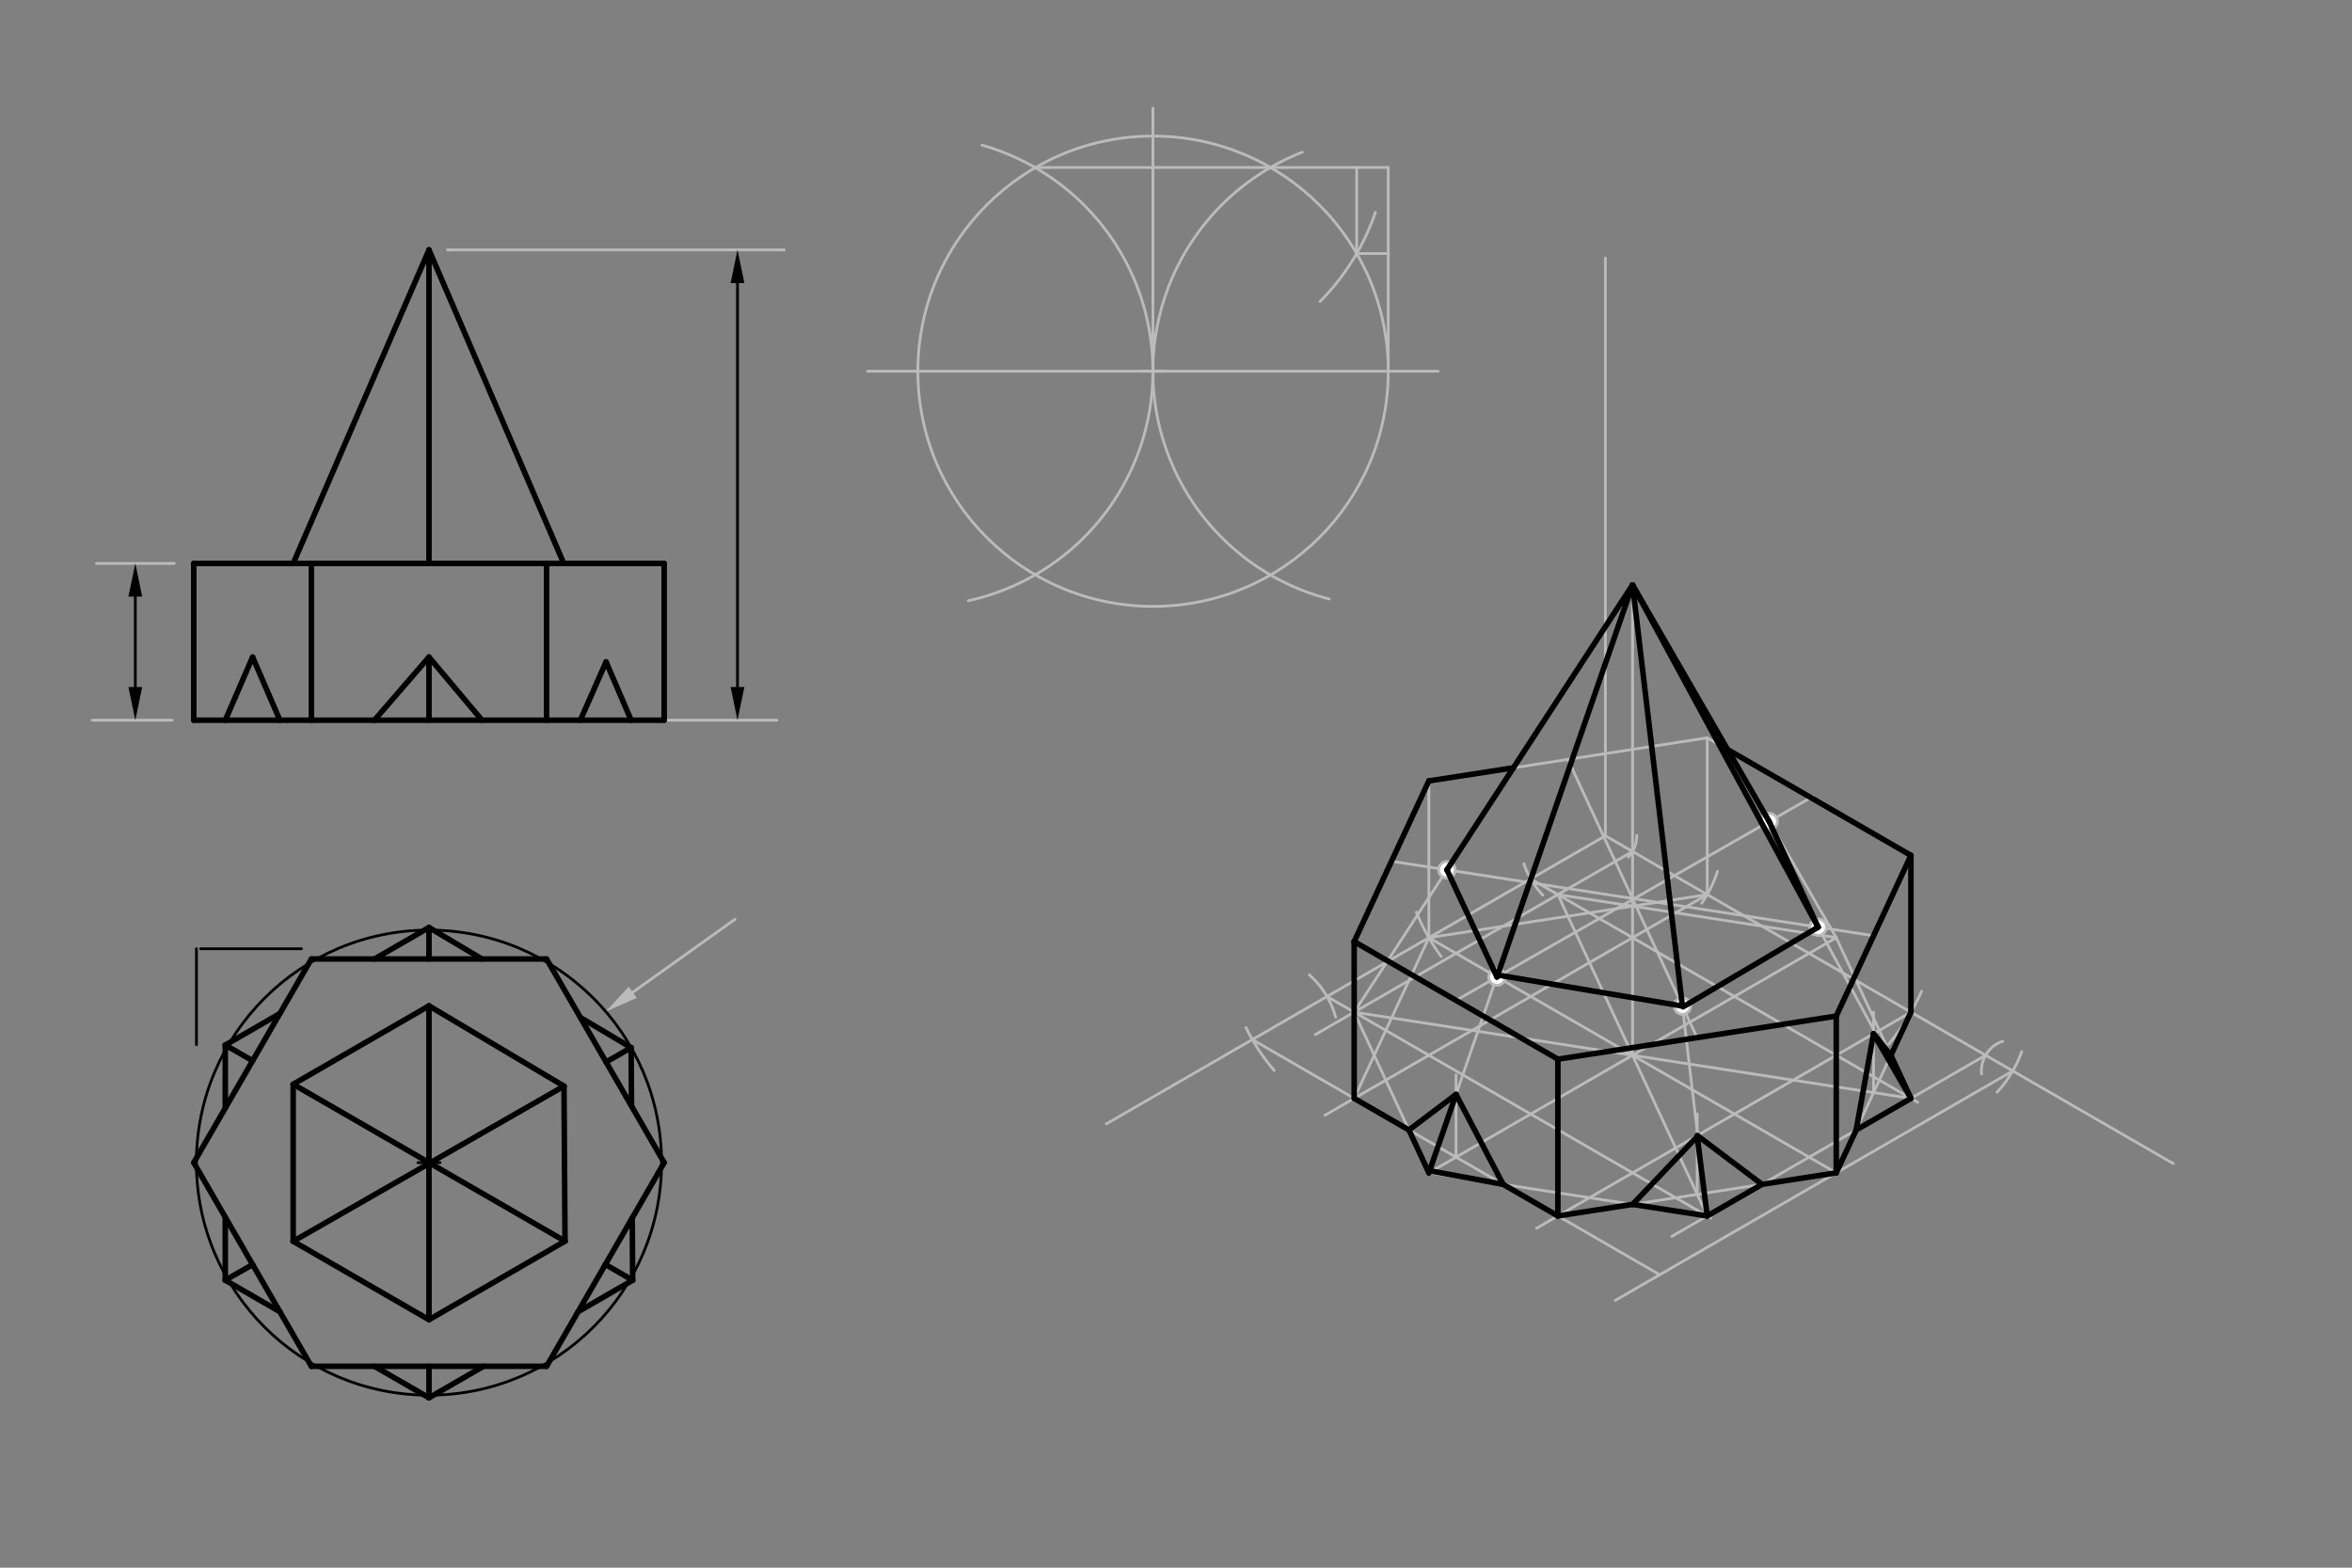 <svg xmlns="http://www.w3.org/2000/svg" class="svg--1it" height="100%" preserveAspectRatio="xMidYMid meet" viewBox="0 0 850.394 566.929" width="100%"><rect x="0" y="0" width="850.394" height="566.929" fill="#808080" stroke="none"/><defs><marker id="marker-arrow" markerHeight="16" markerUnits="userSpaceOnUse" markerWidth="24" orient="auto-start-reverse" refX="24" refY="4" viewBox="0 0 24 8"><path d="M 0 0 L 24 4 L 0 8 z" stroke="inherit"></path></marker></defs><g class="aux-layer--1FB"><g class="element--2qn"><line stroke="#bbbbbb" stroke-dasharray="none" stroke-linecap="round" stroke-width="1" x1="155.1" x2="155.1" y1="203.757" y2="90.371"></line></g><g class="element--2qn"><line stroke="#bbbbbb" stroke-dasharray="none" stroke-linecap="round" stroke-width="1" x1="228.786" x2="265.75" y1="358.832" y2="332.45"></line><path d="M219.019,365.804 l12,2.5 l0,-5 z" fill="#bbbbbb" stroke="#bbbbbb" stroke-width="0" transform="rotate(324.483, 219.019, 365.804)"></path></g><g class="element--2qn"><line stroke="#bbbbbb" stroke-dasharray="none" stroke-linecap="round" stroke-width="1" x1="240.139" x2="280.9" y1="260.45" y2="260.45"></line></g><g class="element--2qn"><line stroke="#bbbbbb" stroke-dasharray="none" stroke-linecap="round" stroke-width="1" x1="162.65" x2="161.75" y1="90.371" y2="90.371"></line></g><g class="element--2qn"><line stroke="#bbbbbb" stroke-dasharray="none" stroke-linecap="round" stroke-width="1" x1="162.65" x2="283.55" y1="90.371" y2="90.371"></line></g><g class="element--2qn"><line stroke="#bbbbbb" stroke-dasharray="none" stroke-linecap="round" stroke-width="1" x1="34.85" x2="63" y1="203.757" y2="203.757"></line></g><g class="element--2qn"><line stroke="#bbbbbb" stroke-dasharray="none" stroke-linecap="round" stroke-width="1" x1="62.25" x2="33.35" y1="260.45" y2="260.45"></line></g><g class="element--2qn"><line stroke="#bbbbbb" stroke-dasharray="none" stroke-linecap="round" stroke-width="1" x1="580.45" x2="580.45" y1="93.262" y2="302.25"></line></g><g class="element--2qn"><line stroke="#bbbbbb" stroke-dasharray="none" stroke-linecap="round" stroke-width="1" x1="580.45" x2="785.75" y1="302.25" y2="420.78"></line></g><g class="element--2qn"><line stroke="#bbbbbb" stroke-dasharray="none" stroke-linecap="round" stroke-width="1" x1="580.45" x2="400" y1="302.25" y2="406.433"></line></g><g class="element--2qn"><g class="center--1s5"><line x1="412.9" y1="134.25" x2="420.9" y2="134.25" stroke="#bbbbbb" stroke-width="1" stroke-linecap="round"></line><line x1="416.9" y1="130.25" x2="416.9" y2="138.25" stroke="#bbbbbb" stroke-width="1" stroke-linecap="round"></line><circle class="hit--230" cx="416.9" cy="134.25" r="4" stroke="none" fill="transparent"></circle></g><circle cx="416.9" cy="134.25" fill="none" r="85.039" stroke="#bbbbbb" stroke-dasharray="none" stroke-width="1"></circle></g><g class="element--2qn"><line stroke="#bbbbbb" stroke-dasharray="none" stroke-linecap="round" stroke-width="1" x1="313.689" x2="520" y1="134.25" y2="134.25"></line></g><g class="element--2qn"><path d="M 355.043 52.489 A 84.984 84.984 0 0 1 350.081 217.258" fill="none" stroke="#bbbbbb" stroke-dasharray="none" stroke-linecap="round" stroke-width="1"></path></g><g class="element--2qn"><path d="M 470.857 55.035 A 85.095 85.095 0 0 0 480.611 216.629" fill="none" stroke="#bbbbbb" stroke-dasharray="none" stroke-linecap="round" stroke-width="1"></path></g><g class="element--2qn"><line stroke="#bbbbbb" stroke-dasharray="none" stroke-linecap="round" stroke-width="1" x1="501.939" x2="501.939" y1="134.25" y2="60.572"></line></g><g class="element--2qn"><line stroke="#bbbbbb" stroke-dasharray="none" stroke-linecap="round" stroke-width="1" x1="501.939" x2="459.364" y1="60.572" y2="60.572"></line></g><g class="element--2qn"><line stroke="#bbbbbb" stroke-dasharray="none" stroke-linecap="round" stroke-width="1" x1="459.364" x2="374.325" y1="60.572" y2="60.572"></line></g><g class="element--2qn"><path d="M 620.982 315.097 A 42.52 42.52 0 0 1 615.287 326.629" fill="none" stroke="#bbbbbb" stroke-dasharray="none" stroke-linecap="round" stroke-width="1"></path></g><g class="element--2qn"><path d="M 694.781 358.499 A 85.039 85.039 0 0 1 682.893 377.6" fill="none" stroke="#bbbbbb" stroke-dasharray="none" stroke-linecap="round" stroke-width="1"></path></g><g class="element--2qn"><path d="M 730.972 380.302 A 42.52 42.52 0 0 1 722.061 394.979" fill="none" stroke="#bbbbbb" stroke-dasharray="none" stroke-linecap="round" stroke-width="1"></path></g><g class="element--2qn"><path d="M 512.122 329.874 A 73.701 73.701 0 0 0 521.033 345.855" fill="none" stroke="#bbbbbb" stroke-dasharray="none" stroke-linecap="round" stroke-width="1"></path></g><g class="element--2qn"><path d="M 450.489 371.629 A 73.701 73.701 0 0 0 460.691 387.095" fill="none" stroke="#bbbbbb" stroke-dasharray="none" stroke-linecap="round" stroke-width="1"></path></g><g class="element--2qn"><line stroke="#bbbbbb" stroke-dasharray="none" stroke-linecap="round" stroke-width="1" x1="452.796" x2="600.089" y1="375.951" y2="460.99"></line></g><g class="element--2qn"><line stroke="#bbbbbb" stroke-dasharray="none" stroke-linecap="round" stroke-width="1" x1="727.743" x2="584" y1="387.289" y2="470.279"></line></g><g class="element--2qn"><line stroke="#bbbbbb" stroke-dasharray="none" stroke-linecap="round" stroke-width="1" x1="617.273" x2="479.1" y1="323.51" y2="403.284"></line></g><g class="element--2qn"><line stroke="#bbbbbb" stroke-dasharray="none" stroke-linecap="round" stroke-width="1" x1="690.919" x2="555.55" y1="366.03" y2="444.185"></line></g><g class="element--2qn"><line stroke="#bbbbbb" stroke-dasharray="none" stroke-linecap="round" stroke-width="1" x1="516.623" x2="663.916" y1="339.1" y2="424.14"></line></g><g class="element--2qn"><line stroke="#bbbbbb" stroke-dasharray="none" stroke-linecap="round" stroke-width="1" x1="590.27" x2="516.623" y1="381.62" y2="424.14"></line></g><g class="element--2qn"><line stroke="#bbbbbb" stroke-dasharray="none" stroke-linecap="round" stroke-width="1" x1="590.27" x2="663.916" y1="381.62" y2="339.1"></line></g><g class="element--2qn"><line stroke="#bbbbbb" stroke-dasharray="none" stroke-linecap="round" stroke-width="1" x1="516.623" x2="489.62" y1="339.1" y2="397.211"></line></g><g class="element--2qn"><line stroke="#bbbbbb" stroke-dasharray="none" stroke-linecap="round" stroke-width="1" x1="516.623" x2="617.273" y1="339.1" y2="323.51"></line></g><g class="element--2qn"><line stroke="#bbbbbb" stroke-dasharray="none" stroke-linecap="round" stroke-width="1" x1="690.919" x2="663.916" y1="366.03" y2="424.14"></line></g><g class="element--2qn"><line stroke="#bbbbbb" stroke-dasharray="none" stroke-linecap="round" stroke-width="1" x1="663.916" x2="563.266" y1="424.14" y2="439.73"></line></g><g class="element--2qn"><line stroke="#bbbbbb" stroke-dasharray="none" stroke-linecap="round" stroke-width="1" x1="416.844" x2="416.844" y1="134.25" y2="39.1"></line></g><g class="element--2qn"><path d="M 497.279 76.816 A 85.039 85.039 0 0 1 477.282 109.035" fill="none" stroke="#bbbbbb" stroke-dasharray="none" stroke-linecap="round" stroke-width="1"></path></g><g class="element--2qn"><line stroke="#bbbbbb" stroke-dasharray="none" stroke-linecap="round" stroke-width="1" x1="490.518" x2="490.518" y1="91.682" y2="60.572"></line></g><g class="element--2qn"><line stroke="#bbbbbb" stroke-dasharray="none" stroke-linecap="round" stroke-width="1" x1="490.518" x2="501.939" y1="91.682" y2="91.682"></line></g><g class="element--2qn"><path d="M 550.956 312.367 A 31.181 31.181 0 0 0 557.807 323.687" fill="none" stroke="#bbbbbb" stroke-dasharray="none" stroke-linecap="round" stroke-width="1"></path></g><g class="element--2qn"><path d="M 591.787 302.086 A 11.339 11.339 0 0 1 588.744 309.982" fill="none" stroke="#bbbbbb" stroke-dasharray="none" stroke-linecap="round" stroke-width="1"></path></g><g class="element--2qn"><line stroke="#bbbbbb" stroke-dasharray="none" stroke-linecap="round" stroke-width="1" x1="590.27" x2="475.55" y1="307.919" y2="374.153"></line></g><g class="element--2qn"><line stroke="#bbbbbb" stroke-dasharray="none" stroke-linecap="round" stroke-width="1" x1="553.446" x2="693.35" y1="317.841" y2="398.614"></line></g><g class="element--2qn"><path d="M 473.393 352.541 A 31.181 31.181 0 0 1 482.898 367.817" fill="none" stroke="#bbbbbb" stroke-dasharray="none" stroke-linecap="round" stroke-width="1"></path></g><g class="element--2qn"><line stroke="#bbbbbb" stroke-dasharray="none" stroke-linecap="round" stroke-width="1" x1="479.8" x2="618.55" y1="360.36" y2="440.468"></line></g><g class="element--2qn"><path d="M 716.458 388.397 A 11.339 11.339 0 0 1 724.104 376.55" fill="none" stroke="#bbbbbb" stroke-dasharray="none" stroke-linecap="round" stroke-width="1"></path></g><g class="element--2qn"><line stroke="#bbbbbb" stroke-dasharray="none" stroke-linecap="round" stroke-width="1" x1="717.923" x2="604.45" y1="381.62" y2="447.134"></line></g><g class="element--2qn"><line stroke="#bbbbbb" stroke-dasharray="none" stroke-linecap="round" stroke-width="1" x1="516.623" x2="617.273" y1="424.14" y2="439.73"></line></g><g class="element--2qn"><line stroke="#bbbbbb" stroke-dasharray="none" stroke-linecap="round" stroke-width="1" x1="489.62" x2="516.623" y1="366.03" y2="424.14"></line></g><g class="element--2qn"><line stroke="#bbbbbb" stroke-dasharray="none" stroke-linecap="round" stroke-width="1" x1="690.919" x2="663.916" y1="397.211" y2="339.1"></line></g><g class="element--2qn"><line stroke="#bbbbbb" stroke-dasharray="none" stroke-linecap="round" stroke-width="1" x1="663.916" x2="563.266" y1="339.1" y2="323.51"></line></g><g class="element--2qn"><line stroke="#bbbbbb" stroke-dasharray="none" stroke-linecap="round" stroke-width="1" x1="516.623" x2="516.623" y1="339.1" y2="282.407"></line></g><g class="element--2qn"><line stroke="#bbbbbb" stroke-dasharray="none" stroke-linecap="round" stroke-width="1" x1="617.273" x2="617.273" y1="323.51" y2="266.817"></line></g><g class="element--2qn"><line stroke="#bbbbbb" stroke-dasharray="none" stroke-linecap="round" stroke-width="1" x1="516.623" x2="617.273" y1="282.407" y2="266.817"></line></g><g class="element--2qn"><line stroke="#bbbbbb" stroke-dasharray="none" stroke-linecap="round" stroke-width="1" x1="617.273" x2="690.919" y1="266.817" y2="309.337"></line></g><g class="element--2qn"><line stroke="#bbbbbb" stroke-dasharray="none" stroke-linecap="round" stroke-width="1" x1="590.27" x2="590.27" y1="381.62" y2="211.541"></line></g><g class="element--2qn"><line stroke="#bbbbbb" stroke-dasharray="none" stroke-linecap="round" stroke-width="1" x1="590.27" x2="516.623" y1="211.541" y2="424.14"></line></g><g class="element--2qn"><line stroke="#bbbbbb" stroke-dasharray="none" stroke-linecap="round" stroke-width="1" x1="590.27" x2="617.273" y1="211.541" y2="439.73"></line></g><g class="element--2qn"><line stroke="#bbbbbb" stroke-dasharray="none" stroke-linecap="round" stroke-width="1" x1="590.27" x2="690.919" y1="211.541" y2="397.211"></line></g><g class="element--2qn"><line stroke="#bbbbbb" stroke-dasharray="none" stroke-linecap="round" stroke-width="1" x1="590.27" x2="663.916" y1="211.541" y2="339.1"></line></g><g class="element--2qn"><line stroke="#bbbbbb" stroke-dasharray="none" stroke-linecap="round" stroke-width="1" x1="590.27" x2="489.62" y1="211.541" y2="366.03"></line></g><g class="element--2qn"><line stroke="#bbbbbb" stroke-dasharray="none" stroke-linecap="round" stroke-width="1" x1="526.443" x2="526.443" y1="418.47" y2="388.707"></line></g><g class="element--2qn"><line stroke="#bbbbbb" stroke-dasharray="none" stroke-linecap="round" stroke-width="1" x1="563.266" x2="617.273" y1="323.51" y2="439.73"></line></g><g class="element--2qn"><line stroke="#bbbbbb" stroke-dasharray="none" stroke-linecap="round" stroke-width="1" x1="613.647" x2="613.647" y1="431.926" y2="402.88"></line></g><g class="element--2qn"><line stroke="#bbbbbb" stroke-dasharray="none" stroke-linecap="round" stroke-width="1" x1="690.919" x2="489.62" y1="397.211" y2="366.03"></line></g><g class="element--2qn"><line stroke="#bbbbbb" stroke-dasharray="none" stroke-linecap="round" stroke-width="1" x1="677.403" x2="677.403" y1="395.117" y2="366.03"></line></g><g class="element--2qn"><line stroke="#bbbbbb" stroke-dasharray="none" stroke-linecap="round" stroke-width="1" x1="526.443" x2="655.531" y1="361.778" y2="287.993"></line></g><g class="element--2qn"><line stroke="#bbbbbb" stroke-dasharray="none" stroke-linecap="round" stroke-width="1" x1="566.892" x2="613.591" y1="274.621" y2="375.242"></line></g><g class="element--2qn"><line stroke="#bbbbbb" stroke-dasharray="none" stroke-linecap="round" stroke-width="1" x1="503.121" x2="677.418" y1="311.463" y2="338.392"></line></g><g class="element--2qn"><circle cx="541.246" cy="353.316" r="3" stroke="#bbbbbb" stroke-width="1" fill="#ffffff"></circle>}</g><g class="element--2qn"><circle cx="608.29" cy="363.821" r="3" stroke="#bbbbbb" stroke-width="1" fill="#ffffff"></circle>}</g><g class="element--2qn"><circle cx="657.354" cy="335.292" r="3" stroke="#bbbbbb" stroke-width="1" fill="#ffffff"></circle>}</g><g class="element--2qn"><circle cx="639.65" cy="297.071" r="3" stroke="#bbbbbb" stroke-width="1" fill="#ffffff"></circle>}</g><g class="element--2qn"><circle cx="523.154" cy="314.558" r="3" stroke="#bbbbbb" stroke-width="1" fill="#ffffff"></circle>}</g></g><g class="main-layer--3Vd"><g class="element--2qn"><line stroke="#000000" stroke-dasharray="none" stroke-linecap="round" stroke-width="2" x1="112.58" x2="197.62" y1="346.804" y2="346.804"></line></g><g class="element--2qn"><line stroke="#000000" stroke-dasharray="none" stroke-linecap="round" stroke-width="2" x1="197.62" x2="240.139" y1="346.804" y2="420.45"></line></g><g class="element--2qn"><line stroke="#000000" stroke-dasharray="none" stroke-linecap="round" stroke-width="2" x1="112.58" x2="70.061" y1="346.804" y2="420.45"></line></g><g class="element--2qn"><line stroke="#000000" stroke-dasharray="none" stroke-linecap="round" stroke-width="2" x1="70.061" x2="112.58" y1="420.45" y2="494.096"></line></g><g class="element--2qn"><line stroke="#000000" stroke-dasharray="none" stroke-linecap="round" stroke-width="2" x1="112.58" x2="197.62" y1="494.096" y2="494.096"></line></g><g class="element--2qn"><line stroke="#000000" stroke-dasharray="none" stroke-linecap="round" stroke-width="2" x1="197.62" x2="240.139" y1="494.096" y2="420.45"></line></g><g class="element--2qn"><line stroke="#000000" stroke-dasharray="none" stroke-linecap="round" stroke-width="2" x1="70.061" x2="240.139" y1="203.757" y2="203.757"></line></g><g class="element--2qn"><line stroke="#000000" stroke-dasharray="none" stroke-linecap="round" stroke-width="2" x1="70.061" x2="70.061" y1="260.45" y2="203.757"></line></g><g class="element--2qn"><line stroke="#000000" stroke-dasharray="none" stroke-linecap="round" stroke-width="2" x1="112.58" x2="112.58" y1="260.45" y2="203.757"></line></g><g class="element--2qn"><line stroke="#000000" stroke-dasharray="none" stroke-linecap="round" stroke-width="2" x1="197.62" x2="197.62" y1="260.45" y2="203.757"></line></g><g class="element--2qn"><line stroke="#000000" stroke-dasharray="none" stroke-linecap="round" stroke-width="2" x1="240.139" x2="240.139" y1="260.45" y2="203.757"></line></g><g class="element--2qn"><line stroke="#000000" stroke-dasharray="none" stroke-linecap="round" stroke-width="2" x1="91.339" x2="101.187" y1="237.622" y2="260.45"></line></g><g class="element--2qn"><line stroke="#000000" stroke-dasharray="none" stroke-linecap="round" stroke-width="2" x1="91.339" x2="81.454" y1="237.622" y2="260.45"></line></g><g class="element--2qn"><line stroke="#000000" stroke-dasharray="none" stroke-linecap="round" stroke-width="2" x1="209.828" x2="219.132" y1="260.45" y2="239.361"></line></g><g class="element--2qn"><line stroke="#000000" stroke-dasharray="none" stroke-linecap="round" stroke-width="2" x1="219.132" x2="228.196" y1="239.361" y2="260.45"></line></g><g class="element--2qn"><line stroke="#000000" stroke-dasharray="none" stroke-linecap="round" stroke-width="2" x1="106.002" x2="155.1" y1="392.104" y2="363.757"></line></g><g class="element--2qn"><line stroke="#000000" stroke-dasharray="none" stroke-linecap="round" stroke-width="2" x1="155.1" x2="203.92" y1="363.757" y2="392.783"></line></g><g class="element--2qn"><line stroke="#000000" stroke-dasharray="none" stroke-linecap="round" stroke-width="2" x1="203.92" x2="204.287" y1="392.783" y2="448.848"></line></g><g class="element--2qn"><line stroke="#000000" stroke-dasharray="none" stroke-linecap="round" stroke-width="2" x1="106.002" x2="106.002" y1="392.104" y2="448.9"></line></g><g class="element--2qn"><line stroke="#000000" stroke-dasharray="none" stroke-linecap="round" stroke-width="2" x1="106.002" x2="155.1" y1="448.9" y2="477.246"></line></g><g class="element--2qn"><line stroke="#000000" stroke-dasharray="none" stroke-linecap="round" stroke-width="2" x1="101.187" x2="81.454" y1="366.537" y2="377.93"></line></g><g class="element--2qn"><line stroke="#000000" stroke-dasharray="none" stroke-linecap="round" stroke-width="2" x1="81.454" x2="91.339" y1="377.93" y2="383.595"></line></g><g class="element--2qn"><line stroke="#000000" stroke-dasharray="none" stroke-linecap="round" stroke-width="2" x1="81.454" x2="81.454" y1="377.93" y2="400.717"></line></g><g class="element--2qn"><line stroke="#000000" stroke-dasharray="none" stroke-linecap="round" stroke-width="2" x1="106.002" x2="204.287" y1="392.104" y2="448.848"></line></g><g class="element--2qn"><line stroke="#000000" stroke-dasharray="none" stroke-linecap="round" stroke-width="2" x1="203.92" x2="106.002" y1="392.783" y2="448.9"></line></g><g class="element--2qn"><line stroke="#000000" stroke-dasharray="none" stroke-linecap="round" stroke-width="2" x1="155.1" x2="155.1" y1="363.757" y2="477.246"></line></g><g class="element--2qn"><line stroke="#000000" stroke-dasharray="none" stroke-linecap="round" stroke-width="2" x1="209.828" x2="228.196" y1="367.95" y2="378.87"></line></g><g class="element--2qn"><line stroke="#000000" stroke-dasharray="none" stroke-linecap="round" stroke-width="2" x1="228.196" x2="228.334" y1="378.87" y2="400.002"></line></g><g class="element--2qn"><line stroke="#000000" stroke-dasharray="none" stroke-linecap="round" stroke-width="2" x1="228.196" x2="219.132" y1="378.87" y2="384.064"></line></g><g class="element--2qn"><line stroke="#000000" stroke-dasharray="none" stroke-linecap="round" stroke-width="2" x1="81.454" x2="81.454" y1="440.183" y2="462.97"></line></g><g class="element--2qn"><line stroke="#000000" stroke-dasharray="none" stroke-linecap="round" stroke-width="2" x1="101.187" x2="81.454" y1="474.363" y2="462.97"></line></g><g class="element--2qn"><line stroke="#000000" stroke-dasharray="none" stroke-linecap="round" stroke-width="2" x1="81.454" x2="91.339" y1="462.97" y2="457.305"></line></g><g class="element--2qn"><line stroke="#000000" stroke-dasharray="none" stroke-linecap="round" stroke-width="2" x1="155.1" x2="155.1" y1="494.096" y2="505.489"></line></g><g class="element--2qn"><line stroke="#000000" stroke-dasharray="none" stroke-linecap="round" stroke-width="2" x1="155.1" x2="135.367" y1="505.489" y2="494.096"></line></g><g class="element--2qn"><line stroke="#000000" stroke-dasharray="none" stroke-linecap="round" stroke-width="2" x1="155.1" x2="174.833" y1="505.489" y2="494.096"></line></g><g class="element--2qn"><line stroke="#000000" stroke-dasharray="none" stroke-linecap="round" stroke-width="2" x1="135.367" x2="155.1" y1="346.804" y2="335.411"></line></g><g class="element--2qn"><line stroke="#000000" stroke-dasharray="none" stroke-linecap="round" stroke-width="2" x1="155.1" x2="155.1" y1="346.804" y2="335.411"></line></g><g class="element--2qn"><line stroke="#000000" stroke-dasharray="none" stroke-linecap="round" stroke-width="2" x1="174.262" x2="155.1" y1="346.804" y2="335.411"></line></g><g class="element--2qn"><line stroke="#000000" stroke-dasharray="none" stroke-linecap="round" stroke-width="2" x1="228.599" x2="228.746" y1="440.439" y2="462.97"></line></g><g class="element--2qn"><line stroke="#000000" stroke-dasharray="none" stroke-linecap="round" stroke-width="2" x1="228.746" x2="218.88" y1="462.97" y2="457.273"></line></g><g class="element--2qn"><line stroke="#000000" stroke-dasharray="none" stroke-linecap="round" stroke-width="2" x1="209.013" x2="228.746" y1="474.363" y2="462.97"></line></g><g class="element--2qn"><line stroke="#000000" stroke-dasharray="none" stroke-linecap="round" stroke-width="2" x1="135.367" x2="155.1" y1="260.45" y2="237.622"></line></g><g class="element--2qn"><line stroke="#000000" stroke-dasharray="none" stroke-linecap="round" stroke-width="2" x1="155.1" x2="174.262" y1="237.622" y2="260.45"></line></g><g class="element--2qn"><line stroke="#000000" stroke-dasharray="none" stroke-linecap="round" stroke-width="2" x1="155.1" x2="155.1" y1="237.622" y2="260.45"></line></g><g class="element--2qn"><line stroke="#000000" stroke-dasharray="none" stroke-linecap="round" stroke-width="2" x1="106.002" x2="155.1" y1="203.757" y2="90.371"></line></g><g class="element--2qn"><line stroke="#000000" stroke-dasharray="none" stroke-linecap="round" stroke-width="2" x1="155.1" x2="155.1" y1="90.371" y2="203.757"></line></g><g class="element--2qn"><line stroke="#000000" stroke-dasharray="none" stroke-linecap="round" stroke-width="2" x1="155.1" x2="203.83" y1="90.371" y2="203.757"></line></g><g class="element--2qn"><line stroke="#000000" stroke-dasharray="none" stroke-linecap="round" stroke-width="2" x1="155.1" x2="204.287" y1="477.246" y2="448.848"></line></g><g class="element--2qn"><line stroke="#000000" stroke-dasharray="none" stroke-linecap="round" stroke-width="2" x1="70.061" x2="240.139" y1="260.45" y2="260.45"></line></g><g class="element--2qn"><g class="center--1s5"><line x1="151.1" y1="420.45" x2="159.1" y2="420.45" stroke="#000000" stroke-width="1" stroke-linecap="round"></line><line x1="155.1" y1="416.45" x2="155.1" y2="424.45" stroke="#000000" stroke-width="1" stroke-linecap="round"></line><circle class="hit--230" cx="155.1" cy="420.45" r="4" stroke="none" fill="transparent"></circle></g><circle cx="155.1" cy="420.45" fill="none" r="84.094" stroke="#000000" stroke-dasharray="none" stroke-width="1"></circle></g><g class="element--2qn"><line stroke="#000000" stroke-dasharray="none" stroke-linecap="round" stroke-width="1" x1="266.65" x2="266.65" y1="102.371" y2="248.45"></line><path d="M266.65,90.371 l12,2.5 l0,-5 z" fill="#000000" stroke="#000000" stroke-width="0" transform="rotate(90, 266.65, 90.371)"></path><path d="M266.65,260.45 l12,2.5 l0,-5 z" fill="#000000" stroke="#000000" stroke-width="0" transform="rotate(270, 266.65, 260.45)"></path></g><g class="element--2qn"><line stroke="#000000" stroke-dasharray="none" stroke-linecap="round" stroke-width="1" x1="72.55" x2="109" y1="343.1" y2="343.1"></line></g><g class="element--2qn"><line stroke="#000000" stroke-dasharray="none" stroke-linecap="round" stroke-width="1" x1="71.022" x2="71.022" y1="343.1" y2="377.8"></line></g><g class="element--2qn"><line stroke="#000000" stroke-dasharray="none" stroke-linecap="round" stroke-width="1" x1="48.925" x2="48.925" y1="215.757" y2="248.45"></line><path d="M48.925,203.757 l12,2.5 l0,-5 z" fill="#000000" stroke="#000000" stroke-width="0" transform="rotate(90, 48.925, 203.757)"></path><path d="M48.925,260.45 l12,2.5 l0,-5 z" fill="#000000" stroke="#000000" stroke-width="0" transform="rotate(270, 48.925, 260.45)"></path></g><g class="element--2qn"><line stroke="#000000" stroke-dasharray="none" stroke-linecap="round" stroke-width="2" x1="690.919" x2="690.919" y1="366.03" y2="309.337"></line></g><g class="element--2qn"><line stroke="#000000" stroke-dasharray="none" stroke-linecap="round" stroke-width="2" x1="663.916" x2="663.916" y1="424.14" y2="367.447"></line></g><g class="element--2qn"><line stroke="#000000" stroke-dasharray="none" stroke-linecap="round" stroke-width="2" x1="563.266" x2="563.266" y1="439.73" y2="383.037"></line></g><g class="element--2qn"><line stroke="#000000" stroke-dasharray="none" stroke-linecap="round" stroke-width="2" x1="489.62" x2="489.62" y1="397.211" y2="340.518"></line></g><g class="element--2qn"><line stroke="#000000" stroke-dasharray="none" stroke-linecap="round" stroke-width="2" x1="516.623" x2="489.62" y1="282.407" y2="340.518"></line></g><g class="element--2qn"><line stroke="#000000" stroke-dasharray="none" stroke-linecap="round" stroke-width="2" x1="489.62" x2="563.266" y1="340.518" y2="383.037"></line></g><g class="element--2qn"><line stroke="#000000" stroke-dasharray="none" stroke-linecap="round" stroke-width="2" x1="563.266" x2="663.916" y1="383.037" y2="367.447"></line></g><g class="element--2qn"><line stroke="#000000" stroke-dasharray="none" stroke-linecap="round" stroke-width="2" x1="663.916" x2="690.919" y1="367.447" y2="309.337"></line></g><g class="element--2qn"><line stroke="#000000" stroke-dasharray="none" stroke-linecap="round" stroke-width="2" x1="526.443" x2="543.463" y1="395.793" y2="428.297"></line></g><g class="element--2qn"><line stroke="#000000" stroke-dasharray="none" stroke-linecap="round" stroke-width="2" x1="526.443" x2="509.422" y1="395.793" y2="408.644"></line></g><g class="element--2qn"><line stroke="#000000" stroke-dasharray="none" stroke-linecap="round" stroke-width="2" x1="509.422" x2="516.623" y1="408.644" y2="424.14"></line></g><g class="element--2qn"><line stroke="#000000" stroke-dasharray="none" stroke-linecap="round" stroke-width="2" x1="516.623" x2="526.443" y1="424.14" y2="395.793"></line></g><g class="element--2qn"><line stroke="#000000" stroke-dasharray="none" stroke-linecap="round" stroke-width="2" x1="516.885" x2="543.463" y1="423.385" y2="428.297"></line></g><g class="element--2qn"><line stroke="#000000" stroke-dasharray="none" stroke-linecap="round" stroke-width="2" x1="543.463" x2="563.266" y1="428.297" y2="439.73"></line></g><g class="element--2qn"><line stroke="#000000" stroke-dasharray="none" stroke-linecap="round" stroke-width="2" x1="489.62" x2="509.422" y1="397.211" y2="408.644"></line></g><g class="element--2qn"><line stroke="#000000" stroke-dasharray="none" stroke-linecap="round" stroke-width="2" x1="613.647" x2="637.076" y1="410.643" y2="428.297"></line></g><g class="element--2qn"><line stroke="#000000" stroke-dasharray="none" stroke-linecap="round" stroke-width="2" x1="613.849" x2="590.27" y1="410.795" y2="435.547"></line></g><g class="element--2qn"><line stroke="#000000" stroke-dasharray="none" stroke-linecap="round" stroke-width="2" x1="563.266" x2="590.27" y1="439.73" y2="435.547"></line></g><g class="element--2qn"><line stroke="#000000" stroke-dasharray="none" stroke-linecap="round" stroke-width="2" x1="590.27" x2="617.273" y1="435.547" y2="439.73"></line></g><g class="element--2qn"><line stroke="#000000" stroke-dasharray="none" stroke-linecap="round" stroke-width="2" x1="617.273" x2="637.076" y1="439.73" y2="428.297"></line></g><g class="element--2qn"><line stroke="#000000" stroke-dasharray="none" stroke-linecap="round" stroke-width="2" x1="617.273" x2="613.647" y1="439.73" y2="411.008"></line></g><g class="element--2qn"><line stroke="#000000" stroke-dasharray="none" stroke-linecap="round" stroke-width="2" x1="637.076" x2="663.916" y1="428.297" y2="424.14"></line></g><g class="element--2qn"><line stroke="#000000" stroke-dasharray="none" stroke-linecap="round" stroke-width="2" x1="671.117" x2="677.403" y1="408.644" y2="373.833"></line></g><g class="element--2qn"><line stroke="#000000" stroke-dasharray="none" stroke-linecap="round" stroke-width="2" x1="690.919" x2="671.117" y1="397.211" y2="408.644"></line></g><g class="element--2qn"><line stroke="#000000" stroke-dasharray="none" stroke-linecap="round" stroke-width="2" x1="671.117" x2="663.916" y1="408.644" y2="424.14"></line></g><g class="element--2qn"><line stroke="#000000" stroke-dasharray="none" stroke-linecap="round" stroke-width="2" x1="677.403" x2="690.919" y1="373.833" y2="397.211"></line></g><g class="element--2qn"><line stroke="#000000" stroke-dasharray="none" stroke-linecap="round" stroke-width="2" x1="677.403" x2="683.675" y1="373.833" y2="381.62"></line></g><g class="element--2qn"><line stroke="#000000" stroke-dasharray="none" stroke-linecap="round" stroke-width="2" x1="683.675" x2="690.919" y1="381.62" y2="397.211"></line></g><g class="element--2qn"><line stroke="#000000" stroke-dasharray="none" stroke-linecap="round" stroke-width="2" x1="683.675" x2="690.919" y1="381.62" y2="366.03"></line></g><g class="element--2qn"><line stroke="#000000" stroke-dasharray="none" stroke-linecap="round" stroke-width="2" x1="523.154" x2="541.246" y1="314.558" y2="353.316"></line></g><g class="element--2qn"><line stroke="#000000" stroke-dasharray="none" stroke-linecap="round" stroke-width="2" x1="541.5" x2="608.29" y1="352.6" y2="363.821"></line></g><g class="element--2qn"><line stroke="#000000" stroke-dasharray="none" stroke-linecap="round" stroke-width="2" x1="608.55" x2="657.354" y1="364.1" y2="335.292"></line></g><g class="element--2qn"><line stroke="#000000" stroke-dasharray="none" stroke-linecap="round" stroke-width="2" x1="657.354" x2="639.65" y1="335.292" y2="297.071"></line></g><g class="element--2qn"><line stroke="#000000" stroke-dasharray="none" stroke-linecap="round" stroke-width="2" x1="590.27" x2="523.154" y1="211.541" y2="314.558"></line></g><g class="element--2qn"><line stroke="#000000" stroke-dasharray="none" stroke-linecap="round" stroke-width="2" x1="590.27" x2="541.246" y1="211.541" y2="353.316"></line></g><g class="element--2qn"><line stroke="#000000" stroke-dasharray="none" stroke-linecap="round" stroke-width="2" x1="590.27" x2="608.29" y1="211.541" y2="363.821"></line></g><g class="element--2qn"><line stroke="#000000" stroke-dasharray="none" stroke-linecap="round" stroke-width="2" x1="590.27" x2="657.354" y1="211.541" y2="335.292"></line></g><g class="element--2qn"><line stroke="#000000" stroke-dasharray="none" stroke-linecap="round" stroke-width="2" x1="590.27" x2="639.65" y1="211.541" y2="297.071"></line></g><g class="element--2qn"><line stroke="#000000" stroke-dasharray="none" stroke-linecap="round" stroke-width="2" x1="516.623" x2="547.184" y1="282.407" y2="277.674"></line></g><g class="element--2qn"><line stroke="#000000" stroke-dasharray="none" stroke-linecap="round" stroke-width="2" x1="690.919" x2="624.638" y1="309.337" y2="271.069"></line></g></g><g class="snaps-layer--2PT"></g><g class="temp-layer--rAP"></g></svg>